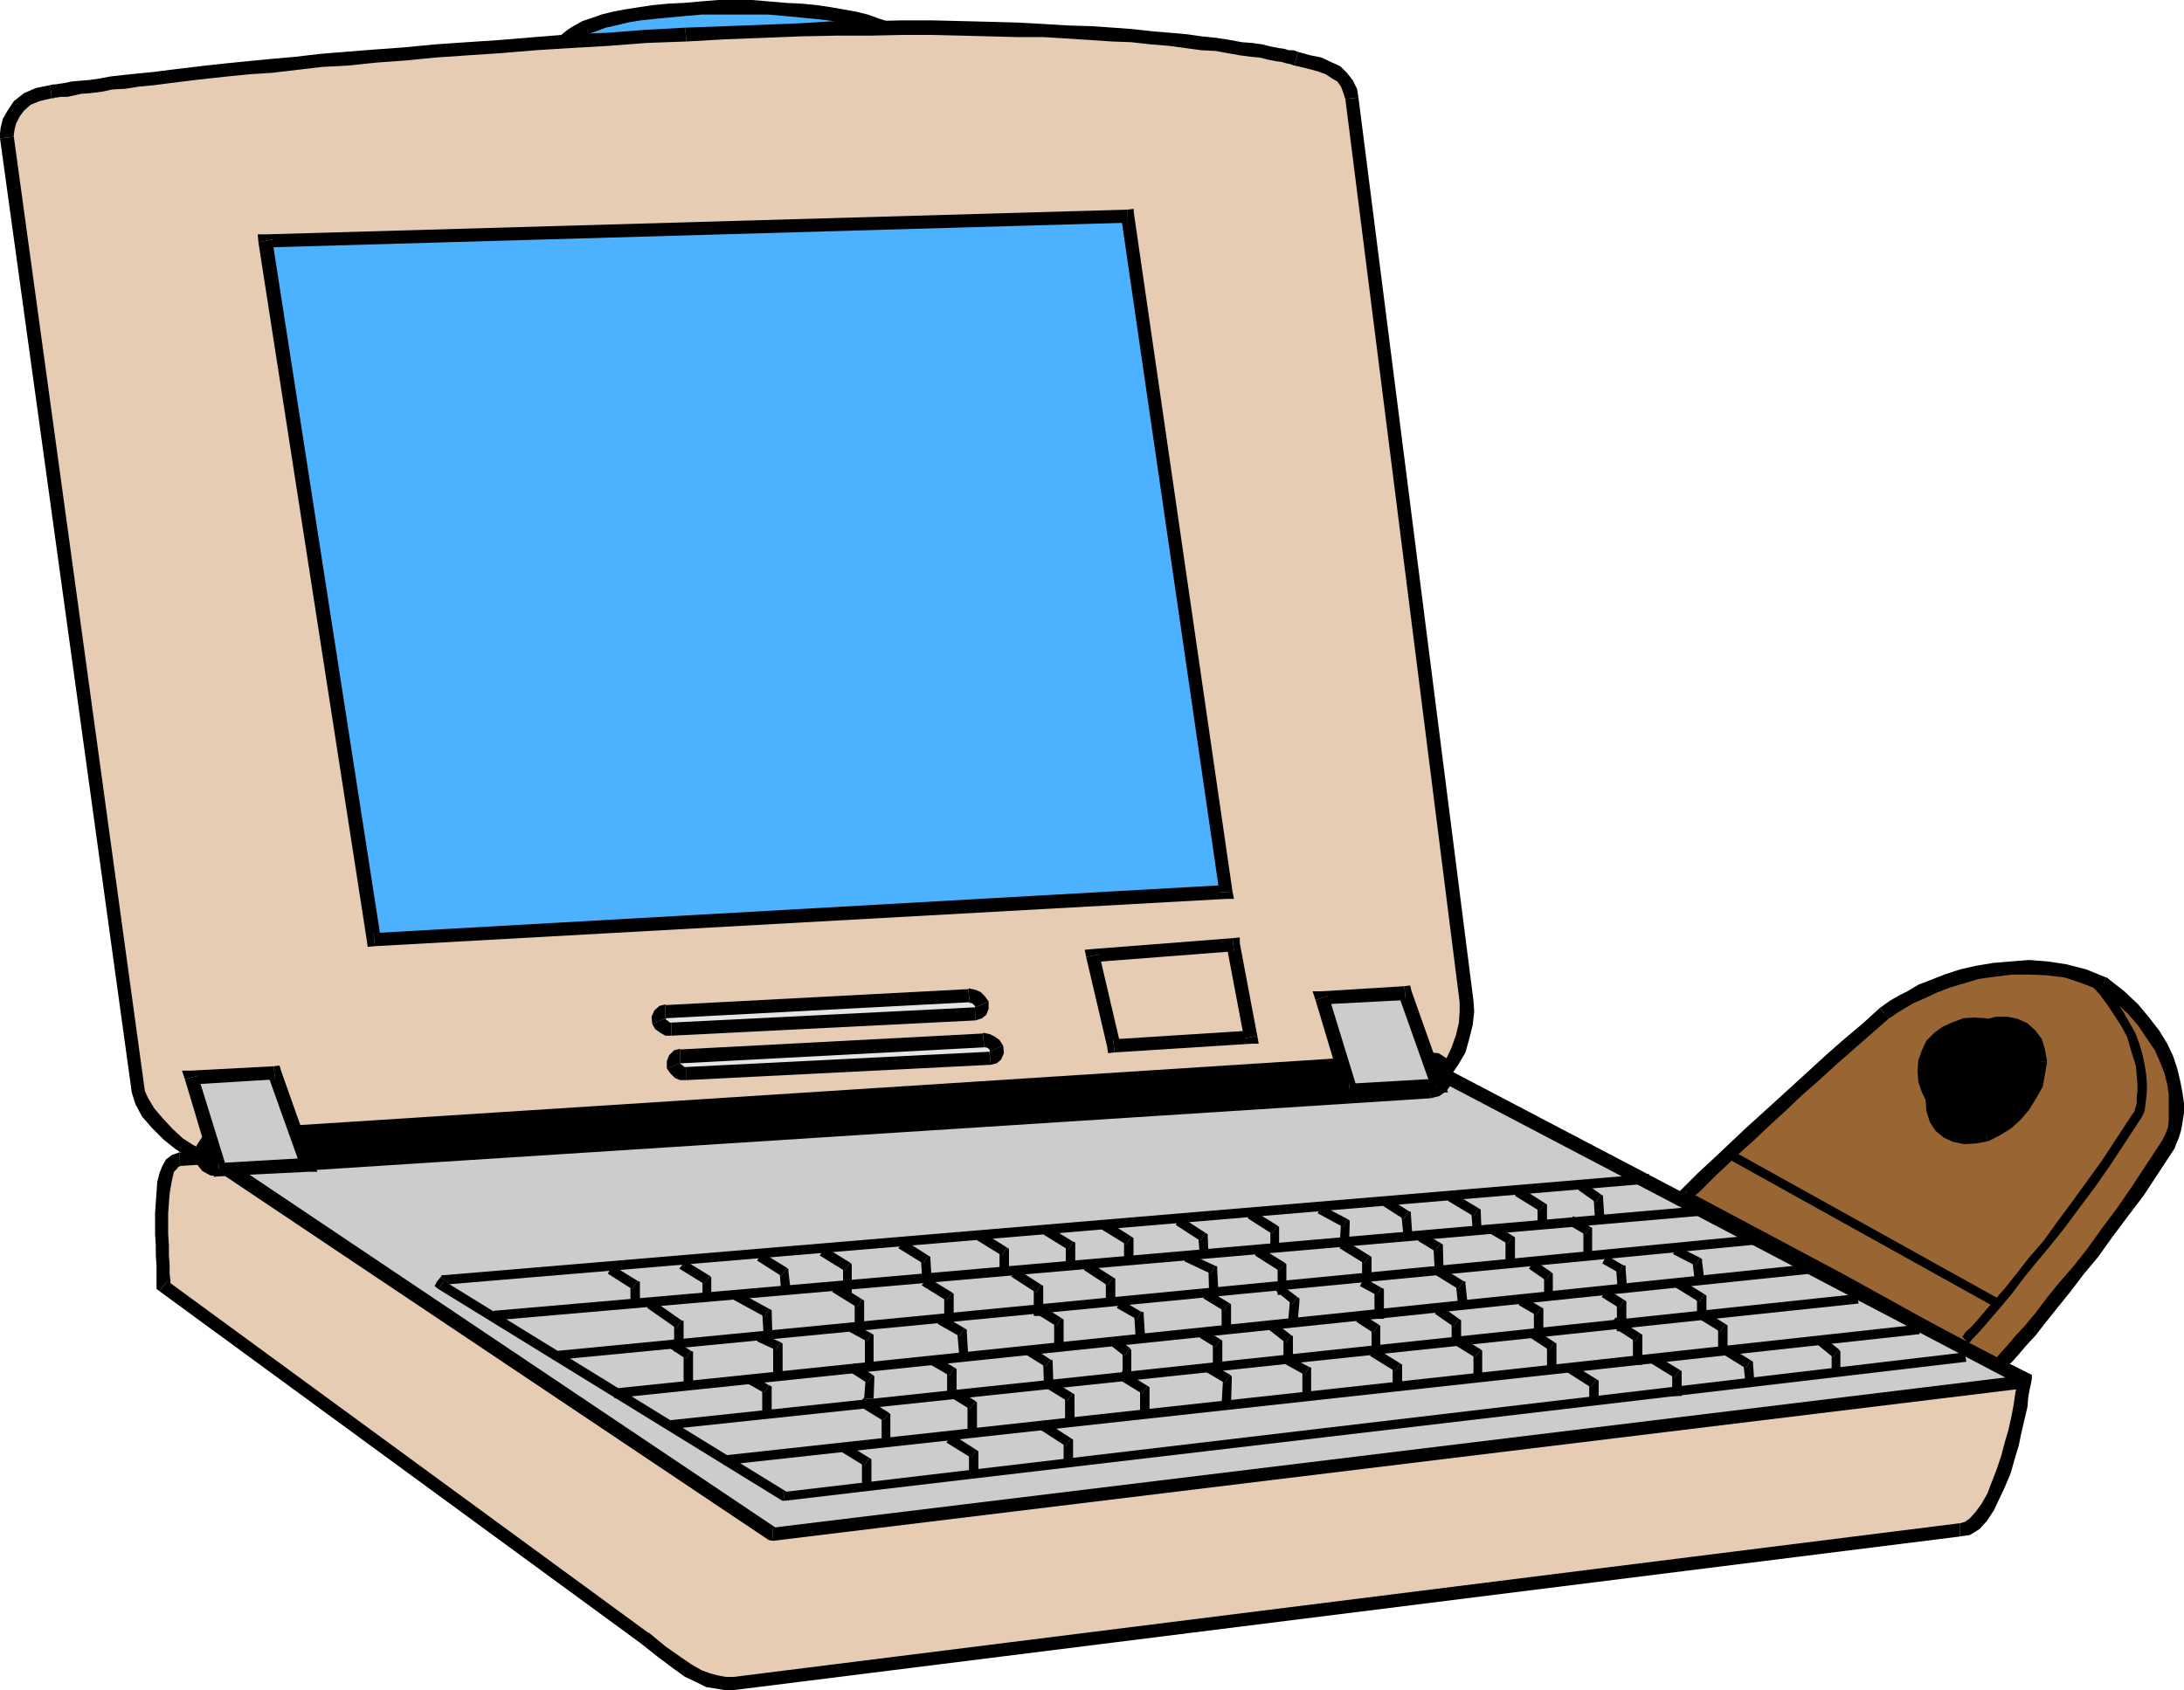 <svg xmlns="http://www.w3.org/2000/svg" width="288" height="222.912" viewBox="0 0 216 167.184"><path d="m387.134 472.569.144-.072.288-.36.432-.432.648-.72.792-.936.936-1.08 1.08-1.224 1.08-1.44 1.296-1.512 1.368-1.728 1.368-1.8 1.44-1.944 1.512-2.088 1.512-2.088 1.512-2.304 1.512-2.304.216-.36.216-.504.216-.648.144-.72v-2.736l-.216-1.08-.288-1.224-.432-1.152-.576-1.152-.792-1.296-.864-1.224-1.08-1.296-1.296-1.224-1.584-1.224-1.944-.72-1.8-.576-1.872-.216-1.8-.144-1.728.072-1.728.144-1.656.288-1.512.432-1.44.432-1.296.504-1.296.576-1.008.504-.864.432-.792.504-.576.36-.36.288-1.728 1.512-1.8 1.512-1.656 1.512-1.728 1.584-1.728 1.512-1.656 1.512-1.584 1.44-1.512 1.368-1.368 1.368-1.224 1.152-1.152 1.08-.936.864-.792.792-.576.504-.36.36-.072.072 15.408 8.28z" style="fill:#963" transform="translate(-189.638 -337.353)"/><path d="m403.478 450.177-1.512 2.304-1.512 2.304-1.44 2.088-1.512 2.016-1.44 2.016-1.368 1.728-1.44 1.656-1.224 1.512-1.08 1.44-1.08 1.296-.936 1.008-.792.936-.648.72-.432.504-.288.288-.144.144 1.08.936.144-.144.216-.36.504-.432.648-.72.792-.936.936-1.008 1.008-1.296 1.152-1.44 1.224-1.512 1.368-1.8 1.44-1.728 1.44-2.016 1.512-2.016 1.584-2.088 1.512-2.304 1.512-2.304zm-6.048-14.832-.144-.144 1.512 1.224 1.296 1.224 1.008 1.152.864 1.296.792 1.152.504 1.152.432 1.08.288 1.152.144.936v2.664l-.072.648-.216.576-.216.432-.144.288 1.224.792.216-.576.216-.504.216-.72.144-.792.144-.936v-.936l-.144-1.008-.216-1.152-.288-1.224-.432-1.296-.576-1.224-.792-1.296-1.008-1.296-1.08-1.296-1.368-1.296-1.656-1.296-.144-.072.144.072-.072-.072h-.072z" style="fill:#000" transform="translate(-189.638 -337.353)"/><path d="m397.43 435.345.288-.648.216-.648.144.072-.072-.072h-.072z" style="fill:#000" transform="translate(-189.638 -337.353)"/><path d="m376.478 438.08.36-.215.504-.36.72-.432.864-.504 1.008-.432 1.224-.576 1.296-.504 1.44-.432 1.44-.432 1.584-.216 1.728-.216h1.656l1.728.072 1.8.216 1.728.576 1.872.72.504-1.296-1.944-.792-1.944-.504-1.872-.288-1.872-.144-1.8.144-1.728.144-1.728.288-1.584.36-1.512.504-1.296.504-1.296.504-1.08.648-.864.432-.864.504-.504.36-.504.36z" style="fill:#000" transform="translate(-189.638 -337.353)"/><path d="m356.462 455.145.144 1.152.144-.216.288-.288.648-.504.792-.792.864-.864 1.152-1.08 1.224-1.152 1.44-1.296 1.512-1.44 1.584-1.44 1.584-1.512 1.728-1.512 1.728-1.584 1.728-1.512 1.728-1.512 1.728-1.512-.936-1.008-1.656 1.512-1.8 1.512-1.728 1.512-1.728 1.584-1.656 1.512-1.656 1.512-1.584 1.44-1.512 1.368-1.368 1.296-1.296 1.224-1.08 1.008-.936.864-.792.792-.576.576-.36.36-.144.072.144 1.152-.144-1.152-.72.648.864.504z" style="fill:#000" transform="translate(-189.638 -337.353)"/><path d="m371.87 463.353-15.408-8.208-.648 1.224 15.408 8.208z" style="fill:#000" transform="translate(-189.638 -337.353)"/><path d="m386.63 472.137.864-.144-15.624-8.64-.648 1.224 15.624 8.64.864-.144-.864.144.432.216.432-.36z" style="fill:#000" transform="translate(-189.638 -337.353)"/><path d="m383.462 488.697.72-.144.72-.504.648-.72.72-.864.504-1.08.504-1.224.576-1.296.36-1.296.432-1.368.288-1.368.288-1.224.216-1.152.144-1.008.144-.792.144-.576v-.36l-49.32-24.336-.072-.504-.288-.504-.432-.432-.504-.504-.72-.432-.72-.432-.864-.36-.792-.432-.864-.288-.936-.36-.936-.288-.864-.216-.792-.216-.72-.144-.648-.144h-.504l-122.472 7.92-.504.144-.288.36-.36.432-.216.648-.216.792-.072.936-.072 1.008-.072 1.008v2.088l.072 1.08v1.008l.072.936v.864l.072.72v.504l47.52 34.776 1.728 1.368 1.44 1.08 1.152.864 1.08.504.936.36.864.216.792.144h.864z" style="fill:#e5ccb2" transform="translate(-189.638 -337.353)"/><path d="m389.51 474.297-.36-.576.072.288-.144.504-.144.792-.144 1.008-.216 1.152-.288 1.296-.36 1.224-.36 1.368-.432 1.296-.504 1.296-.432 1.152-.576 1.008-.576.792-.576.648-.504.36-.504.144v1.296l1.008-.144.936-.576.72-.792.72-1.08.504-1.08.576-1.224.576-1.368.36-1.296.432-1.44.288-1.368.288-1.224.288-1.224.072-.936.144-.792.144-.648.072-.432-.432-.576.432.576v-.36l-.432-.216z" style="fill:#000" transform="translate(-189.638 -337.353)"/><path d="m339.83 449.385.36.576 49.32 24.336.648-1.152-49.32-24.408.432.648h-1.44v.36l.36.216z" style="fill:#000" transform="translate(-189.638 -337.353)"/><path d="M329.966 444.849h-.072.432l.576.072.72.144.792.216.792.216.864.288.936.36.864.288.864.432.792.288.72.432.576.36.432.504.432.288.144.36v.288h1.44l-.144-.72-.36-.72-.576-.576-.576-.432-.72-.576-.72-.36-.936-.432-.864-.432-.864-.288-.864-.36-1.008-.36-.936-.144-.792-.216-.72-.144-.72-.144-.576-.072-.072.072z" style="fill:#000" transform="translate(-189.638 -337.353)"/><path d="M207.422 452.769v-.072l122.544-7.848-.144-1.368-122.472 7.92.072-.072z" style="fill:#000" transform="translate(-189.638 -337.353)"/><path d="m206.198 464.073.288.504V464l-.072-.648v-.864l-.072-.936v-1.008l-.072-1.08v-2.088l.072-1.008.072-.936.144-.864.144-.72.144-.576.288-.288.144-.216h.144v-1.44l-.792.288-.576.432-.36.648-.288.72-.216.864-.072 1.008-.072 1.008-.072 1.08v2.088l.072 1.08v1.008l.072.936v2.088l.288.504-.288-.504v.288l.288.216z" style="fill:#000" transform="translate(-189.638 -337.353)"/><path d="M253.79 498.849h-.072l-47.52-34.776-.792 1.008 47.52 34.776zm8.424 4.391h-.792l-.792-.143-.792-.216-.792-.288-1.008-.576-1.152-.792-1.44-1.008-1.656-1.368-.864 1.008 1.728 1.368 1.44 1.08 1.296.936 1.08.504 1.008.504.936.144.864.144h1.008zm121.248-15.191h-.072L262.214 503.24l.072 1.296 121.248-15.192h-.072z" style="fill:#000" transform="translate(-189.638 -337.353)"/><path d="M262.286 345.849h1.728l1.656-.072 1.656-.144 1.512-.144 1.512-.144 1.368-.144 1.296-.216 1.152-.288 1.152-.216.864-.36.864-.288.72-.36.648-.36.36-.36.288-.432.072-.36-.072-.432-.288-.36-.36-.432-.648-.288-.72-.36-.864-.288-.864-.36-1.152-.216-1.152-.288-1.296-.216-1.368-.216-1.512-.072-1.512-.144-1.656-.144-1.656-.072h-3.384l-1.656.072-1.656.144-1.512.144-1.512.072-1.368.216-1.368.216-1.152.288-1.08.216-1.008.36-.792.288-.792.36-.504.288-.432.432-.288.36-.072.432.072.36.288.432.432.36.504.36.792.36.792.288 1.008.36 1.08.216 1.152.288 1.368.216 1.368.144 1.512.144 1.512.144 1.656.144 1.656.072z" style="fill:#4cb2ff" transform="translate(-189.638 -337.353)"/><path d="M278.414 341.96v.145l-.144.216-.288.288-.504.288-.648.216-.864.36-.864.36-1.08.216-1.152.288-1.296.216-1.296.144-1.512.144-1.512.144-1.656.144-1.584.072h-1.728v1.296h1.728l1.728-.072 1.656-.144 1.512-.144 1.512-.072 1.44-.216 1.224-.216 1.224-.288 1.152-.216 1.008-.36.864-.288.792-.432.648-.36.504-.504.432-.576.144-.648z" style="fill:#000" transform="translate(-189.638 -337.353)"/><path d="M262.286 338.793h3.312l1.656.144 1.512.144 1.512.144 1.296.144 1.296.216 1.152.288 1.08.216.864.36.864.288.648.288.504.288.288.288.144.216v.144h1.44l-.144-.648-.432-.576-.504-.504-.648-.36-.792-.432-.864-.288-1.008-.36-1.152-.288-1.224-.216-1.224-.216-1.44-.216-1.512-.144-1.512-.072-1.656-.144-1.728-.144h-1.728zm-16.2 3.167.072-.143.144-.216.36-.288.432-.288.648-.288.864-.288.936-.36 1.008-.216 1.152-.288 1.296-.216 1.368-.144 1.512-.144 1.512-.144 1.656-.144h3.24v-1.44h-1.656l-1.728.144-1.656.144-1.512.072-1.512.144-1.44.216-1.368.216-1.152.216-1.152.288-1.008.36-.864.288-.792.432-.576.36-.648.504-.36.576-.072.648z" style="fill:#000" transform="translate(-189.638 -337.353)"/><path d="M262.286 345.2h-1.656l-1.584-.071-1.656-.144-1.512-.144-1.512-.144-1.368-.144-1.296-.216-1.152-.288-1.008-.216-.936-.36-.864-.36-.648-.216-.432-.288-.36-.288-.144-.216-.072-.144h-1.296l.072.648.36.576.648.504.576.36.792.432.864.288 1.008.36 1.152.216 1.152.288 1.368.216 1.44.216 1.512.072 1.512.144 1.656.144 1.728.072h1.656z" style="fill:#000" transform="translate(-189.638 -337.353)"/><path d="m257.462 340.737-3.96.216-3.744.288-3.744.216-3.456.216-3.456.288-3.24.216-3.168.216-2.952.288-2.952.216-2.736.216-2.664.216-2.448.288-2.448.216-2.232.216-2.16.216-2.016.216-1.872.216-1.728.216-1.656.216-1.512.144-1.368.144-1.296.144-1.08.216-1.08.144-.936.072-.72.144-.648.072-.576.072-.432.072h-.216l-.216.072h-.072l-1.296.288-1.08.432-.792.648-.504.72-.432.792-.144.72-.072.576v.36l12.96 94.392.288.936.72 1.08.864 1.152 1.08 1.008 1.08.936 1.008.72.864.432h.576l.504-.072 1.08-.144 1.728-.144 2.232-.144 2.88-.144 3.168-.288 3.744-.216 4.104-.216 4.392-.288 4.752-.36 5.04-.216 5.184-.36 5.4-.36 5.544-.288 5.616-.36 5.544-.288 5.688-.36 5.616-.288 5.472-.36 5.4-.288 5.04-.288 5.04-.288 4.68-.288 4.392-.216 4.032-.216 3.6-.288 3.24-.072 2.664-.216 2.16-.072 1.656-.144 1.008-.072h.36l.936-.216.864-.72.72-.936.576-1.224.432-1.224.36-1.296.072-1.224-.072-1.008-11.304-89.352-.216-.792-.288-.72-.504-.576-.576-.432-.72-.432-.936-.36-1.008-.288-1.296-.36h-.072l-.072-.072h-.288l-.432-.072-.432-.144-.576-.072-.72-.144-.864-.216-.936-.072-1.08-.144-1.152-.216-1.224-.216-1.512-.144-1.512-.144-1.584-.216-1.8-.144-1.944-.216-1.944-.144-2.088-.072-2.304-.144-2.376-.144-2.592-.072-2.664-.072-2.808-.072-2.952-.072h-3.024l-3.24.072h-3.384l-3.456.144-3.6.144-3.816.144z" style="fill:#e5ccb2" transform="translate(-189.638 -337.353)"/><path d="M194.75 347.073h.216l.072-.072h.216l.432-.072h.648l.648-.144.648-.144.936-.072 1.152-.144 1.008-.216 1.296-.072 1.368-.216 1.512-.144 1.656-.216 1.728-.216 1.872-.216 2.016-.216 2.16-.216 2.232-.144 2.448-.288 2.448-.288 2.664-.144 2.736-.288 2.952-.216 2.952-.288 3.168-.216 3.24-.216 3.456-.288 3.456-.216 3.744-.216 3.744-.288 3.96-.144-.144-1.368-3.96.216-3.744.288-3.672.144-3.528.288-3.456.288-3.24.216-3.168.216-2.952.288-2.952.216-2.736.216-2.664.216-2.448.288-2.448.216-2.232.216-2.16.216-2.016.216-1.8.216-1.8.216-1.656.216-1.512.144-1.368.144-1.296.144-1.152.216-1.008.144-.936.072-.792.072-.648.144-.504.072-.432.072h-.216l-.36.072h.072z" style="fill:#000" transform="translate(-189.638 -337.353)"/><path d="M191.006 350.889v-.216l.072-.504.144-.576.36-.72.432-.576.648-.576.864-.36 1.224-.288-.144-1.296-1.44.288-1.152.504-1.008.792-.576.864-.504.864-.216.864-.072.576v.576-.072z" style="fill:#000" transform="translate(-189.638 -337.353)"/><path d="m203.966 445.28-12.96-94.391-1.368.144 13.032 94.392zm5.544 5.689h-.072l-.72-.36-1.008-.648-1.008-.936-.936-1.008-.864-1.008-.648-1.08-.288-.648-1.296.144.36 1.152.648 1.224 1.008 1.152 1.152 1.152 1.08.864 1.152.792.936.504 1.152-.072z" style="fill:#000" transform="translate(-189.638 -337.353)"/><path d="M330.758 443.625h-.36l-1.08.072-1.656.144-2.16.072-2.664.144-3.24.144-3.6.288-4.032.216-4.392.216-4.68.288-5.04.288-5.04.288-5.4.288-5.472.288-5.616.36-5.688.36-5.544.288-5.616.36-5.544.288-5.4.36-5.184.288-5.04.288-4.68.36-4.464.216-4.104.288-3.744.216-3.168.216-2.88.216-2.232.144-1.728.144-1.08.144-.72.072.648 1.224h.216l1.08-.144 1.728-.144 2.232-.144 2.808-.144 3.24-.288 3.672-.216 4.176-.216 4.392-.288 4.752-.36 5.04-.216 5.184-.36 5.4-.288 5.544-.36 5.616-.36 5.544-.288 5.688-.36 5.616-.288 5.472-.36 5.4-.216 5.04-.36 5.04-.288 4.608-.216 4.464-.288 4.032-.216 3.6-.216 3.24-.144 2.664-.216 2.16-.072 1.656-.144.936-.072h.36z" style="fill:#000" transform="translate(-189.638 -337.353)"/><path d="M333.998 436.497v.936l-.072 1.08-.288 1.224-.432 1.224-.504 1.08-.648.864-.648.504-.648.216v1.296l1.296-.288 1.008-.792.792-1.152.72-1.224.36-1.296.36-1.44.144-1.296-.072-1.08zm-11.304-89.352 11.304 89.352 1.368-.144L323.99 347z" style="fill:#000" transform="translate(-189.638 -337.353)"/><path d="m317.654 343.833 1.224.288 1.08.288.792.288.648.432.504.288.36.504.216.576.216.648 1.296-.144-.144-.864-.432-.864-.576-.72-.648-.648-.792-.36-1.08-.504-1.08-.216-1.296-.36h.072z" style="fill:#000" transform="translate(-189.638 -337.353)"/><path d="m257.534 341.457 3.816-.216 3.816-.144 3.6-.144 3.456-.072h3.384l3.24-.072h3.024l2.952.072 2.808.072 2.664.072h2.592l2.304.144 2.304.144 2.088.144 1.944.072 1.944.216 1.8.144 1.584.216 1.584.216 1.44.072 1.152.216 1.224.216 1.08.144.864.072.864.216.72.144.576.072.504.144.36.072.216.072.144.072h.072l.36-1.368h-.072l-.144-.072-.288-.072h-.432l-.432-.144-.576-.072-.72-.144-.864-.216-1.008-.144-1.008-.072-1.152-.216-1.368-.216-1.44-.144-1.512-.216-1.656-.144-1.728-.144-1.944-.216-1.944-.144-2.088-.144-2.304-.072-2.448-.144-2.592-.144-2.664-.072-2.808-.072-2.952-.072h-3.024l-3.24.072h-3.384l-3.456.216-3.6.144-3.816.144-3.96.144zm54.144 90-.72-.504 1.728 9.144 1.296-.288-1.728-9.144-.72-.504.72.504v-.576l-.72.072z" style="fill:#000" transform="translate(-189.638 -337.353)"/><path d="m298.358 431.745-.648.792 13.968-1.08-.144-1.296-13.896 1.08-.576.792.576-.792-.72.072.144.72z" style="fill:#000" transform="translate(-189.638 -337.353)"/><path d="m299.726 440.169.72.504-2.088-8.928-1.296.288 2.088 8.928.72.504-.72-.504.072.576.648-.072z" style="fill:#000" transform="translate(-189.638 -337.353)"/><path d="m312.686 440.097.576-.792-13.536.864.144 1.296 13.536-.864.576-.792-.576.792h.72l-.144-.792z" style="fill:#000" transform="translate(-189.638 -337.353)"/><path d="m287.558 442.04.288-.143.288-.144.144-.288-.072-.432-.216-.288-.36-.288-.288-.144-.432-.072-30.024 1.584-.288.072-.288.216-.072.288v.36l.216.36.36.216.288.216h.432z" style="fill:#e5e5e5" transform="translate(-189.638 -337.353)"/><path d="m287.558 441.32.072.073v-.144l-.072.072-.072.072.144 1.296.576-.144.432-.36.288-.648-.072-.72z" style="fill:#000" transform="translate(-189.638 -337.353)"/><path d="m287.558 441.32.648-.287.648-.216z" style="fill:#000" transform="translate(-189.638 -337.353)"/><path d="M286.982 440.96h-.072.216l.216.073.144.144.072.144 1.296-.504-.36-.576-.504-.36-.432-.216-.648-.144-.072.072z" style="fill:#000" transform="translate(-189.638 -337.353)"/><path d="M256.886 442.545h.072l30.024-1.584-.144-1.368-30.024 1.584.072-.072z" style="fill:#000" transform="translate(-189.638 -337.353)"/><path d="M256.886 442.545v-.072l-.072.072h.072v-1.44l-.576.144-.504.504-.216.576v.72z" style="fill:#000" transform="translate(-189.638 -337.353)"/><path d="m256.886 442.545-.648.216-.648.288z" style="fill:#000" transform="translate(-189.638 -337.353)"/><path d="M257.534 442.905h-.216l-.144-.144-.216-.144-.072-.072-1.296.504.36.504.432.432.504.216h.648z" style="fill:#000" transform="translate(-189.638 -337.353)"/><path d="M287.486 441.393h.072l-30.024 1.512v1.296l30.024-1.512h.072z" style="fill:#000" transform="translate(-189.638 -337.353)"/><path d="m286.118 437.649.288-.144.288-.216.072-.216v-.36l-.216-.36-.36-.288-.288-.144-.432-.072-30.024 1.584-.288.072-.288.216-.144.288.072.36.216.288.288.288.36.216h.36z" style="fill:#e5e5e5" transform="translate(-189.638 -337.353)"/><path d="M286.118 437v-.071.072-.072l-.072.072.072 1.296.648-.216.432-.36.216-.576v-.72z" style="fill:#000" transform="translate(-189.638 -337.353)"/><path d="m286.118 437 .648-.287.648-.288z" style="fill:#000" transform="translate(-189.638 -337.353)"/><path d="m285.542 436.497-.072.072h.216l.144.072.216.216.072.144 1.296-.576-.36-.504-.432-.432-.504-.216-.648-.144-.072.072z" style="fill:#000" transform="translate(-189.638 -337.353)"/><path d="m255.446 438.153.072-.072 30.024-1.584-.144-1.296-30.024 1.584.072-.072z" style="fill:#000" transform="translate(-189.638 -337.353)"/><path d="M255.446 438.08h-.072v.073h.072v-1.44l-.576.144-.504.432-.288.648.072.72z" style="fill:#000" transform="translate(-189.638 -337.353)"/><path d="m255.446 438.08-.648.289-.648.288z" style="fill:#000" transform="translate(-189.638 -337.353)"/><path d="M256.022 438.513h-.144l-.144-.144-.216-.144-.072-.144-1.296.576.288.504.504.36.504.288h.648-.072z" style="fill:#000" transform="translate(-189.638 -337.353)"/><path d="M286.046 437h.072l-30.096 1.513v1.296l30.096-1.512z" style="fill:#000" transform="translate(-189.638 -337.353)"/><path d="m390.158 474.009-58.536-30.744-120.312 9.216 54.72 36.648z" style="fill:#ccc" transform="translate(-189.638 -337.353)"/><path d="m331.694 443.985-.36-.072 58.464 30.672.648-1.224-58.464-30.672-.432-.072z" style="fill:#000" transform="translate(-189.638 -337.353)"/><path d="m211.742 451.833-.36 1.296 120.312-9.144-.144-1.368-120.312 9.144-.288 1.296z" style="fill:#000" transform="translate(-189.638 -337.353)"/><path d="m266.03 488.48.432.073-54.72-36.72-.792 1.224 54.72 36.648.432.072z" style="fill:#000" transform="translate(-189.638 -337.353)"/><path d="m389.798 474.585.288-1.224-124.056 15.12.072 1.296 124.056-15.12.288-1.296zM233.99 464.217l-.36.216 119.232-10.008-.144-.936-119.16 10.008-.36.216.36-.216h-.216l-.144.216z" style="fill:#000" transform="translate(-189.638 -337.353)"/><path d="m233.558 464.073.072.648.36-.504-.792-.504-.36.432.144.72-.144-.72-.216.432.36.288z" style="fill:#000" transform="translate(-189.638 -337.353)"/><path d="M267.11 484.953h.36l-33.912-20.88-.576.792 33.912 20.88.36.072-.36-.072.144.072h.216z" style="fill:#000" transform="translate(-189.638 -337.353)"/><path d="M384.038 471.633v-.504L267.11 484.953l.144.864 116.856-13.752z" style="fill:#000" transform="translate(-189.638 -337.353)"/><path d="m275.102 482.36-.216-.431v2.304h.936v-2.304l-.216-.36.216.36v-.216l-.216-.144z" style="fill:#000" transform="translate(-189.638 -337.353)"/><path d="m272.942 480.417-.288.432 2.448 1.512.504-.792-2.448-1.512zm-6.048-16.848-.144-.288.144 1.8.936-.144-.216-1.8-.144-.36.144.36v-.216l-.144-.144z" style="fill:#000" transform="translate(-189.638 -337.353)"/><path d="m264.734 461.697-.216.36 2.376 1.512.576-.792-2.448-1.512zm-8.208 7.056-.216-.432v2.736h.936v-2.736l-.216-.36.216.36v-.288l-.216-.072z" style="fill:#000" transform="translate(-189.638 -337.353)"/><path d="m253.862 466.377-.216.36 2.88 2.016.504-.792-2.88-2.016zm-1.728-1.512-.144-.432v2.016h.936v-2.016l-.216-.36.216.36v-.288l-.216-.072z" style="fill:#000" transform="translate(-189.638 -337.353)"/><path d="m249.974 462.92-.216.433 2.376 1.512.576-.792-2.448-1.512zm15.264 4.68-.216-.431.144 2.376h.864l-.072-2.376-.288-.36.288.36v-.216l-.288-.144z" style="fill:#000" transform="translate(-189.638 -337.353)"/><path d="m262.43 465.585-.216.36 3.024 1.656.432-.792-3.024-1.656zm-3.168-1.225-.144-.36v1.8h.864V464l-.144-.431.144.432v-.288l-.144-.144z" style="fill:#000" transform="translate(-189.638 -337.353)"/><path d="m257.102 462.489-.288.36 2.448 1.512.576-.792-2.448-1.512zm17.28 4.176-.216-.36v2.736h.936v-2.736l-.216-.432.216.432v-.288l-.216-.144z" style="fill:#000" transform="translate(-189.638 -337.353)"/><path d="m272.222 464.793-.288.36 2.448 1.512.504-.792-2.448-1.512zm11.304 8.64-.216-.36v2.664h.936v-2.664l-.216-.432.216.432v-.288l-.216-.144z" style="fill:#000" transform="translate(-189.638 -337.353)"/><path d="m281.942 471.92-.288.433 1.872 1.08.504-.792-1.8-1.08zm-8.784-8.855-.144-.432v2.736h.864v-2.736l-.144-.36.144.36v-.216l-.144-.144z" style="fill:#000" transform="translate(-189.638 -337.353)"/><path d="m270.998 461.12-.288.433 2.448 1.512.576-.792-2.448-1.512zm24.264-.143-.216-.432v1.872h.936v-1.872l-.216-.36.216.36v-.288l-.216-.072z" style="fill:#000" transform="translate(-189.638 -337.353)"/><path d="m293.03 459.033-.216.432 2.448 1.512.504-.792-2.448-1.512zm7.992 1.44-.216-.36v2.016h.936v-2.016l-.216-.432.216.432v-.288l-.216-.144z" style="fill:#000" transform="translate(-189.638 -337.353)"/><path d="m298.862 458.6-.288.36 2.448 1.513.504-.792-2.376-1.512zm1.944 12.889-.144-.432v2.808h.864v-2.808l-.144-.36.144.36v-.144l-.144-.216z" style="fill:#000" transform="translate(-189.638 -337.353)"/><path d="m299.726 470.049-.288.36 1.368 1.08.576-.792-1.44-1.08zm17.064.144-.216-.432v2.088h.936v-2.088l-.216-.36.216.36v-.216l-.216-.144z" style="fill:#000" transform="translate(-189.638 -337.353)"/><path d="m315.35 468.537-.216.36 1.656 1.296.504-.792-1.656-1.296zm-5.544 2.088-.216-.36v2.664h.936v-2.664l-.216-.432.216.432v-.288l-.216-.144z" style="fill:#000" transform="translate(-189.638 -337.353)"/><path d="m308.51 469.329-.216.36 1.512.936.504-.792-1.512-.936zm-6.408-1.44-.288-.432.144 2.232h.936l-.144-2.232-.288-.36.288.36v-.288l-.288-.072z" style="fill:#000" transform="translate(-189.638 -337.353)"/><path d="m300.302 466.377-.216.36 2.016 1.152.36-.792-1.944-1.152zm-1.152-1.872-.144-.36v2.304h.936v-2.304l-.216-.432.216.432v-.288l-.216-.144z" style="fill:#000" transform="translate(-189.638 -337.353)"/><path d="m297.062 462.56-.216.433 2.304 1.512.576-.792-2.376-1.512zm11.304-2.447-.216-.432.144 1.8h.864l-.072-1.8-.216-.36.216.36v-.216l-.216-.144z" style="fill:#000" transform="translate(-189.638 -337.353)"/><path d="m306.134 458.097-.216.432 2.448 1.584.504-.792-2.448-1.584zm3.24 5.256-.216-.36.072 2.736h.936l-.144-2.736-.216-.432.216.432v-.36l-.216-.072z" style="fill:#000" transform="translate(-189.638 -337.353)"/><path d="m306.926 461.769-.144.36 2.592 1.224.432-.792-2.664-1.224zm3.744 5.256-.216-.432v2.16h.936v-2.16l-.216-.36.216.36v-.216l-.216-.144z" style="fill:#000" transform="translate(-189.638 -337.353)"/><path d="m308.942 465.44-.288.36 2.016 1.225.504-.792-2.016-1.224zm6.48-6.047-.144-.432v2.016h.864v-2.016l-.144-.36.144.36v-.216l-.144-.144z" style="fill:#000" transform="translate(-189.638 -337.353)"/><path d="m313.262 457.449-.216.432 2.376 1.512.576-.792-2.448-1.512zm2.88 5.616-.144-.432v2.808h.864v-2.808l-.144-.36.144.36v-.216l-.144-.144z" style="fill:#000" transform="translate(-189.638 -337.353)"/><path d="m313.982 461.12-.216.433 2.376 1.512.576-.792-2.448-1.512zm8.496-2.375-.216-.36-.144 2.304h.936l.072-2.304-.216-.432.216.432v-.288l-.216-.144z" style="fill:#000" transform="translate(-189.638 -337.353)"/><path d="m320.102 457.017-.144.36 2.52 1.368.432-.792-2.592-1.368zm4.464 5.328-.216-.432v2.736h.936v-2.736l-.216-.36.216.36v-.216l-.216-.144z" style="fill:#000" transform="translate(-189.638 -337.353)"/><path d="m322.334 460.4-.216.433 2.448 1.512.504-.792-2.448-1.512zm6.12-2.447-.216-.36.216 2.088.864-.144-.144-2.088-.216-.288.216.288v-.216l-.216-.072z" style="fill:#000" transform="translate(-189.638 -337.353)"/><path d="m326.726 456.297-.288.36 2.016 1.296.504-.792-2.016-1.296zm4.824 4.823-.144-.36.144 2.449h.864l-.072-2.448-.216-.432.216.432v-.288l-.216-.144z" style="fill:#000" transform="translate(-189.638 -337.353)"/><path d="m330.11 459.68-.216.433 1.656 1.008.576-.792-1.728-1.008zm5.256-2.015-.216-.432.144 1.872h.864l-.072-1.872-.216-.36.216.36v-.216l-.216-.144z" style="fill:#000" transform="translate(-189.638 -337.353)"/><path d="m333.062 455.72-.216.433 2.52 1.512.504-.792-2.52-1.512zm5.688 4.68-.216-.36v2.233h.936v-2.232l-.216-.432.216.432v-.288l-.216-.144z" style="fill:#000" transform="translate(-189.638 -337.353)"/><path d="m337.31 458.96-.288.433 1.728 1.008.504-.792-1.656-1.008zm5.184 5.04-.144-.431v2.088h.864v-2.088l-.144-.36.144.36v-.216l-.144-.144z" style="fill:#000" transform="translate(-189.638 -337.353)"/><path d="m341.126 462.489-.288.36 1.656 1.152.576-.792-1.656-1.152zm8.64 4.248-.216-.36v2.664h.936v-2.664l-.216-.432.216.432v-.288l-.216-.144z" style="fill:#000" transform="translate(-189.638 -337.353)"/><path d="m348.326 465.297-.288.36 1.728 1.08.504-.792-1.728-1.08zm9.36.863-.216-.431v2.016h.936v-2.016l-.216-.36.216.36v-.216l-.216-.144z" style="fill:#000" transform="translate(-189.638 -337.353)"/><path d="m355.454 464.217-.216.432 2.448 1.512.504-.792-2.448-1.512zm-21.6.648-.216-.36.216 2.088.936-.144-.216-2.088-.216-.288.216.288v-.216l-.216-.072z" style="fill:#000" transform="translate(-189.638 -337.353)"/><path d="m331.622 462.92-.216.433 2.448 1.512.504-.792-2.448-1.512zm9.936 4.537-.216-.36v2.736h.936v-2.736l-.216-.432.216.432v-.288l-.216-.144z" style="fill:#000" transform="translate(-189.638 -337.353)"/><path d="m340.046 466.017-.216.432 1.728 1.008.504-.792-1.728-1.008zm-14.184-.504-.288-.432v2.736h.936v-2.736l-.288-.36.288.36v-.216l-.288-.144z" style="fill:#000" transform="translate(-189.638 -337.353)"/><path d="m324.35 464.145-.216.432 1.728.936.36-.792-1.656-.936zm9.072 4.464-.216-.432v2.088h.936v-2.088l-.216-.36.216.36v-.216l-.216-.144z" style="fill:#000" transform="translate(-189.638 -337.353)"/><path d="m331.838 466.953-.288.36 1.872 1.296.504-.792-1.8-1.296zm-6.408 2.232-.144-.432v2.736h.864v-2.736l-.144-.36.144.36v-.216l-.144-.144z" style="fill:#000" transform="translate(-189.638 -337.353)"/><path d="m323.99 467.745-.216.36 1.656 1.08.576-.792-1.728-1.08zm-6.552-1.368-.216-.432-.216 2.448.936.144.216-2.448-.216-.432.216.432v-.288l-.216-.144z" style="fill:#000" transform="translate(-189.638 -337.353)"/><path d="m316.142 464.793-.288.288 1.584 1.296.504-.72-1.584-1.224zm25.776-7.633-.216-.36v1.945h.936V456.8l-.216-.432.216.432v-.288l-.216-.144z" style="fill:#000" transform="translate(-189.638 -337.353)"/><path d="m339.758 455.289-.288.36 2.448 1.512.504-.792-2.376-1.512zm6.624 4.176-.144-.36v2.736h.864v-2.736l-.144-.36.144.36v-.288l-.144-.072z" style="fill:#000" transform="translate(-189.638 -337.353)"/><path d="m344.942 458.025-.288.432 1.728 1.008.576-.72-1.728-1.08zm12.384 4.535-.288-.287.216 1.8.936-.144-.216-1.8-.216-.36.216.36v-.216l-.216-.144z" style="fill:#000" transform="translate(-189.638 -337.353)"/><path d="m355.31 461.049-.216.36 2.232 1.152.432-.792-2.304-1.152zm-5.544 2.231-.288-.431.144 2.088h.936l-.144-2.088-.288-.36.288.36v-.288l-.288-.072z" style="fill:#000" transform="translate(-189.638 -337.353)"/><path d="m348.326 461.913-.216.432 1.656.936.36-.792-1.584-.936zm-.864-5.616-.216-.432.144 2.16h.936l-.144-2.16-.216-.36.216.36v-.216l-.216-.144z" style="fill:#000" transform="translate(-189.638 -337.353)"/><path d="m346.022 454.713-.288.36 1.728 1.224.504-.792-1.728-1.224zm-57.312 6.84-.216-.432v2.16h.936v-2.16l-.216-.36.216.36v-.216l-.216-.144z" style="fill:#000" transform="translate(-189.638 -337.353)"/><path d="m286.55 459.609-.288.432 2.448 1.512.504-.792-2.376-1.512zm-5.616 2.736-.216-.432.144 2.232h.936l-.144-2.232-.216-.36.216.36v-.216l-.216-.144z" style="fill:#000" transform="translate(-189.638 -337.353)"/><path d="m278.774 460.4-.288.433 2.448 1.512.504-.792-2.376-1.512zm5.76 9.145-.216-.288.216 2.448.864-.144-.144-2.448-.216-.36.216.36v-.216l-.216-.144z" style="fill:#000" transform="translate(-189.638 -337.353)"/><path d="m282.662 467.96-.288.36 2.16 1.225.504-.792-2.088-1.224zm9.432-2.735-.216-.36v2.664h.936v-2.664l-.216-.432.216.432v-.288l-.216-.144z" style="fill:#000" transform="translate(-189.638 -337.353)"/><path d="m289.934 463.28-.288.36 2.448 1.585.504-.792-2.448-1.584zm4.176 5.257-.216-.432v2.808h.936v-2.808l-.216-.36.216.36v-.216l-.216-.144z" style="fill:#000" transform="translate(-189.638 -337.353)"/><path d="m291.95 466.593-.288.432 2.448 1.512.504-.792-2.376-1.512zm-8.712-.576-.216-.36v2.664h.936v-2.664l-.144-.432.144.432v-.288l-.144-.144z" style="fill:#000" transform="translate(-189.638 -337.353)"/><path d="m281.078 464.145-.288.36 2.448 1.512.576-.792-2.448-1.512zm-5.688 5.904-.216-.432v2.736h.864v-2.736l-.216-.36.216.36v-.216l-.216-.144z" style="fill:#000" transform="translate(-189.638 -337.353)"/><path d="m273.806 468.753-.144.36 1.728.936.432-.792-1.8-.936zm19.224 3.816-.216-.36.072 2.16h.936l-.072-2.16-.216-.36.216.36v-.288l-.216-.072z" style="fill:#000" transform="translate(-189.638 -337.353)"/><path d="m291.374 470.985-.288.36 1.944 1.224.504-.72-1.944-1.296zm-24.984-.072-.288-.432v2.808h.936v-2.808l-.216-.36.216.36v-.216l-.216-.144z" style="fill:#000" transform="translate(-189.638 -337.353)"/><path d="m264.734 469.617-.216.432 1.872.864.432-.792-1.872-.864zm-7.272 2.16-.216-.432v2.736h.936v-2.736l-.216-.36.216.36v-.288l-.216-.072z" style="fill:#000" transform="translate(-189.638 -337.353)"/><path d="m256.022 470.265-.288.36 1.728 1.152.504-.792-1.728-1.152zm19.368 3.888-.144-.36-.144 1.944h.936l.072-1.944-.144-.432.144.432v-.288l-.144-.144z" style="fill:#000" transform="translate(-189.638 -337.353)"/><path d="m273.806 472.569-.216.432 1.8 1.152.576-.792-1.872-1.152zm-8.568 2.591-.216-.36v2.665h.936V474.8l-.288-.432.288.432v-.288l-.288-.144z" style="fill:#000" transform="translate(-189.638 -337.353)"/><path d="m263.726 473.865-.144.36 1.656.936.432-.792-1.728-.936zm13.248 4.032-.144-.432v2.808h.864v-2.808l-.144-.36.144.36v-.216l-.144-.144z" style="fill:#000" transform="translate(-189.638 -337.353)"/><path d="m274.814 475.953-.288.432 2.448 1.512.576-.792-2.448-1.512zm10.872 5.616-.216-.432v1.944h.936v-1.944l-.216-.36.216.36v-.216l-.216-.144z" style="fill:#000" transform="translate(-189.638 -337.353)"/><path d="m283.526 479.625-.288.432 2.448 1.512.504-.792-2.376-1.512zm2.016-2.88-.216-.36v2.736h.936v-2.736l-.144-.432.144.432v-.288l-.144-.144z" style="fill:#000" transform="translate(-189.638 -337.353)"/><path d="m283.382 474.873-.288.36 2.448 1.512.576-.792-2.448-1.512zm11.664 5.544-.216-.36v1.872h.936v-1.872l-.216-.432.216.432v-.288l-.216-.144z" style="fill:#000" transform="translate(-189.638 -337.353)"/><path d="m292.886 478.473-.288.36 2.448 1.584.504-.792-2.448-1.584zm2.304-2.52-.216-.36v2.736h.936v-2.736l-.216-.432.216.432v-.288l-.216-.144z" style="fill:#000" transform="translate(-189.638 -337.353)"/><path d="m293.03 474.08-.288.36 2.448 1.513.504-.792-2.448-1.512zm9.576 1.153-.216-.36v2.736h.936v-2.736l-.216-.432.216.432v-.288l-.216-.144z" style="fill:#000" transform="translate(-189.638 -337.353)"/><path d="m300.446 473.36-.288.36 2.448 1.513.504-.792-2.448-1.512zm10.296.793-.144-.36-.144 2.448h.936l.072-2.448-.144-.432.144.432v-.288l-.144-.144z" style="fill:#000" transform="translate(-189.638 -337.353)"/><path d="m309.086 472.569-.288.432 1.944 1.152.576-.792-2.016-1.152zm9.576.791-.216-.431v2.736h.864v-2.736l-.216-.36.216.36v-.288l-.216-.072z" style="fill:#000" transform="translate(-189.638 -337.353)"/><path d="m316.862 471.849-.144.432 1.944 1.08.432-.792-2.016-1.08zM327.59 473l-.216-.431v2.16h.936v-2.16l-.216-.36.216.36v-.216l-.216-.144z" style="fill:#000" transform="translate(-189.638 -337.353)"/><path d="m325.358 471.057-.216.432L327.59 473l.504-.792-2.448-1.512zm10.152.576-.144-.432v2.808h.864V471.2l-.144-.36.144.36v-.216l-.144-.144z" style="fill:#000" transform="translate(-189.638 -337.353)"/><path d="m333.35 469.689-.288.432 2.448 1.512.576-.792-2.448-1.512zm9.504 1.224-.216-.432v2.304h.936v-2.304l-.216-.36.216.36v-.216l-.216-.144z" style="fill:#000" transform="translate(-189.638 -337.353)"/><path d="m340.982 469.113-.216.432 2.088 1.368.504-.792-2.088-1.368zm10.368.936-.216-.432v2.736h.936v-2.736l-.216-.36.216.36v-.216l-.216-.144z" style="fill:#000" transform="translate(-189.638 -337.353)"/><path d="m349.19 468.033-.288.432 2.448 1.584.504-.792-2.448-1.584zm6.048 5.616-.216-.36v2.16h.936v-2.16l-.216-.432.216.432V473l-.216-.144z" style="fill:#000" transform="translate(-189.638 -337.353)"/><path d="m353.078 471.777-.288.36 2.448 1.512.504-.792-2.448-1.512zm-6.12 2.808-.144-.432v1.656h.936v-1.656l-.216-.36.216.36v-.216l-.216-.144z" style="fill:#000" transform="translate(-189.638 -337.353)"/><path d="m344.798 472.64-.216.433 2.376 1.512.576-.792-2.448-1.512zm14.976-3.527-.216-.36v2.664h.936v-2.664l-.216-.432.216.432v-.288l-.216-.144z" style="fill:#000" transform="translate(-189.638 -337.353)"/><path d="m357.614 467.169-.288.432 2.448 1.512.504-.792-2.448-1.512zm13.32 4.464-.144-.432v2.16h.864v-2.16l-.144-.36.144.36v-.144l-.144-.216z" style="fill:#000" transform="translate(-189.638 -337.353)"/><path d="m369.566 469.977-.216.36 1.584 1.296.576-.792-1.656-1.296zm-7.272 2.736-.216-.288.216 1.944.864-.144-.144-1.944-.216-.36.216.36v-.216l-.216-.144z" style="fill:#000" transform="translate(-189.638 -337.353)"/><path d="m360.062 470.84-.216.36 2.448 1.513.504-.792-2.448-1.512zm27.36-4.391.216-.432-26.28-14.616-.432.792 26.28 14.616zm-1.368-16.92 1.008-.432 1.08-.648.864-.792.792-.936.648-1.08.504-1.008.288-1.152.144-1.08-.144-1.08-.288-.864-.504-.72-.648-.576-.792-.36-.864-.144h-1.08l-1.008.216-1.08.504-1.008.648-.864.792-.792.936-.648 1.008-.576 1.08-.216 1.08-.144 1.152.144 1.08.216.864.576.72.648.576.792.36.864.216 1.008-.072z" style="fill:#000" transform="translate(-189.638 -337.353)"/><path d="m390.662 442.4-.072.937-.288 1.008-.432 1.008-.576 1.008-.792.792-.72.792-1.008.576-.936.36.432 1.368 1.152-.576 1.152-.72.936-.864.792-.936.72-1.152.648-1.152.216-1.224.216-1.224z" style="fill:#000" transform="translate(-189.638 -337.353)"/><path d="m386.27 439.52.864-.215h.936l.72.144.648.288.504.432.432.648.216.648.072.936h1.44l-.216-1.224-.288-1.008-.648-.864-.792-.72-.936-.432-1.008-.216h-1.152l-1.224.288zm-4.896 6.553.144-1.008.216-1.008.504-.936.576-1.008.792-.864.72-.72 1.008-.576.936-.432-.432-1.296-1.152.504-1.152.72-1.008.864-.792 1.008-.72 1.152-.576 1.08-.288 1.296-.072 1.224z" style="fill:#000" transform="translate(-189.638 -337.353)"/><path d="m385.838 448.88-1.008.289-.792.072-.72-.216-.648-.36-.504-.36-.504-.576-.144-.72-.144-.936h-1.296l.072 1.152.36 1.152.576.864.792.648.936.432 1.08.216 1.224-.072 1.152-.216z" style="fill:#000" transform="translate(-189.638 -337.353)"/><path d="m310.886 425.553-9.72-66.816-85.248 2.448 10.728 69.12z" style="fill:#4cb2ff" transform="translate(-189.638 -337.353)"/><path d="m301.166 359.385-.648-.576 9.72 66.816 1.296-.072-9.72-66.888-.648-.576.648.576-.072-.648-.576.072z" style="fill:#000" transform="translate(-189.638 -337.353)"/><path d="m216.566 361.04-.648.793 85.248-2.448v-1.296l-85.248 2.448-.72.792.72-.792h-.792l.072.792z" style="fill:#000" transform="translate(-189.638 -337.353)"/><path d="m226.574 429.657.72.504-10.728-69.12-1.368.288 10.728 69.12.792.504-.792-.504.072.576.72-.072z" style="fill:#000" transform="translate(-189.638 -337.353)"/><path d="m310.238 425.625.576-.72-84.24 4.752.144 1.296 84.24-4.68.576-.72-.576.72h.72l-.144-.72zm20.808 16.488.648.072.576.36.288.504.144.576-.144.648-.288.576-.576.288-.648.216-119.808 7.704-.648-.072-.504-.36-.36-.432-.072-.648.072-.576.36-.648.504-.288.648-.216z" style="fill:#000" transform="translate(-189.638 -337.353)"/><path d="m333.35 443.625-.144-.864-.504-.72-.792-.504-.936-.072.144 1.296.432.072.216.144.144.288.144.36zm0 0h-1.296zM331.118 446l.864-.215.72-.504.504-.72.144-.936h-1.296l-.144.432-.144.288-.288.144-.504.216z" style="fill:#000" transform="translate(-189.638 -337.353)"/><path d="M211.31 453.705 331.118 446l-.144-1.296-119.736 7.704zm-2.376-2.16.144.936.576.72.792.432.864.072-.072-1.296-.432-.072-.288-.216-.072-.216-.072-.36zm0 0h1.44zm2.304-2.376-.864.216-.792.504-.504.792-.144.864h1.44l.072-.36.144-.36.288-.144.432-.216z" style="fill:#000" transform="translate(-189.638 -337.353)"/><path d="m330.974 441.465-119.736 7.704.072 1.296 119.808-7.704z" style="fill:#000" transform="translate(-189.638 -337.353)"/><path d="m320.39 436.065 2.736 9.144 8.712-.432-3.24-9.216z" style="fill:#ccc" transform="translate(-189.638 -337.353)"/><path d="m323.054 444.56.792.433-2.808-9.144-1.296.432 2.736 9.144.72.432-.72-.432.144.504.576-.072z" style="fill:#000" transform="translate(-189.638 -337.353)"/><path d="m331.19 444.92.576-.863-8.712.504.144 1.296 8.712-.432.576-.864-.576.864h.936l-.36-.864z" style="fill:#000" transform="translate(-189.638 -337.353)"/><path d="m328.67 436.28-.72-.503 3.24 9.144 1.296-.36-3.24-9.144-.72-.504.72.504-.144-.576-.576.072z" style="fill:#000" transform="translate(-189.638 -337.353)"/><path d="m321.038 435.849-.576.864 8.208-.432-.144-1.368-8.208.504-.576.864.576-.864h-.864l.288.864z" style="fill:#000" transform="translate(-189.638 -337.353)"/><path d="m208.574 443.985 2.736 9.072 8.712-.504-3.24-9.072z" style="fill:#ccc" transform="translate(-189.638 -337.353)"/><path d="m211.238 452.409.792.432-2.808-9.072-1.296.36 2.736 9.144.72.432-.72-.432.144.504.576-.072z" style="fill:#000" transform="translate(-189.638 -337.353)"/><path d="m219.374 452.769.576-.864-8.712.504.144 1.296 8.712-.432.576-.864-.576.864h.936l-.36-.864z" style="fill:#000" transform="translate(-189.638 -337.353)"/><path d="m216.854 444.129-.72-.432 3.24 9.072 1.296-.36-3.24-9.144-.72-.432.72.432-.144-.504-.576.072z" style="fill:#000" transform="translate(-189.638 -337.353)"/><path d="m209.222 443.769-.576.864 8.208-.504-.144-1.296-8.208.432-.576.864.576-.864h-.864l.288.864zm191.304 3.816-1.512 2.304-1.512 2.304-1.512 2.088-1.512 2.088-1.44 1.944-1.296 1.8-1.44 1.656-1.224 1.584-1.152 1.44-1.008 1.152-.936 1.08-.792.936-.648.72-.504.432-.216.36-.144.072.648.72.144-.144.288-.36.432-.432.648-.72.792-.936.936-1.08 1.08-1.296 1.08-1.44 1.224-1.512 1.44-1.728 1.44-1.8 1.44-1.944 1.512-2.016 1.512-2.16 1.512-2.304 1.512-2.304zm-4.248-12.96 1.008 1.08.792 1.08.72 1.08.648 1.008.576 1.08.288 1.008.288.936.288.936.072.936.072.72v.792l-.072.648v.576l-.144.504-.072.288-.216.288.792.504.216-.36.216-.504.072-.576.072-.576.072-.792v-.792l-.072-.864-.144-.936-.216-1.008-.288-1.008-.432-1.152-.576-1.008-.648-1.152-.72-1.08-.936-1.224-1.008-1.08zm-11.376 13.535 1.08-.071.936-.288.936-.504.72-.576.648-.72.432-.792.288-.936.144-1.008-.144-.936-.288-.864-.432-.864-.648-.72-.72-.504-.936-.504-.936-.288-1.08-.072-1.008.072-1.008.288-.864.504-.792.504-.648.72-.432.864-.288.864-.144.936.144 1.008.288.936.432.792.648.72.792.576.864.504 1.008.288z" style="fill:#000" transform="translate(-189.638 -337.353)"/><path d="m389.582 443.265-.144.936-.144.792-.504.72-.576.648-.648.576-.864.432-.792.288-1.008.072v.936l1.152-.072 1.008-.432 1.008-.432.792-.648.72-.792.504-.864.288-1.08.144-1.08z" style="fill:#000" transform="translate(-189.638 -337.353)"/><path d="m384.902 438.945 1.008.072.792.288.864.432.648.432.576.72.504.792.144.72.144.864h.936l-.144-1.008-.288-1.008-.504-.936-.72-.792-.792-.576-1.008-.432-1.008-.432-1.152-.072zm-4.752 4.32.144-.864.216-.72.432-.792.648-.72.72-.432.792-.432.864-.288.936-.072v-.936l-1.08.072-1.152.432-.936.432-.792.576-.792.792-.432.936-.36 1.008-.072 1.008z" style="fill:#000" transform="translate(-189.638 -337.353)"/><path d="m384.902 447.729-.936-.072-.864-.288-.792-.432-.72-.576-.648-.648-.432-.72-.216-.792-.144-.936h-.864l.072 1.08.36 1.08.432.864.792.792.792.648.936.432 1.152.432 1.08.072zm-5.472 21.096-.072-.432-118.296 12.96.144.936 118.296-12.96zm-6.048-3.025-.072-.431-117.864 12.528.144.864 117.864-12.456zm-4.752-2.951-.072-.432-118.296 12.312.144.936 118.296-12.312zm-4.68-2.88v-.504l-119.16 11.52.144.864L364.022 460.4zm-5.832-2.809-.072-.503-119.592 10.368.144.936 119.592-10.368z" style="fill:#000" transform="translate(-189.638 -337.353)"/></svg>
